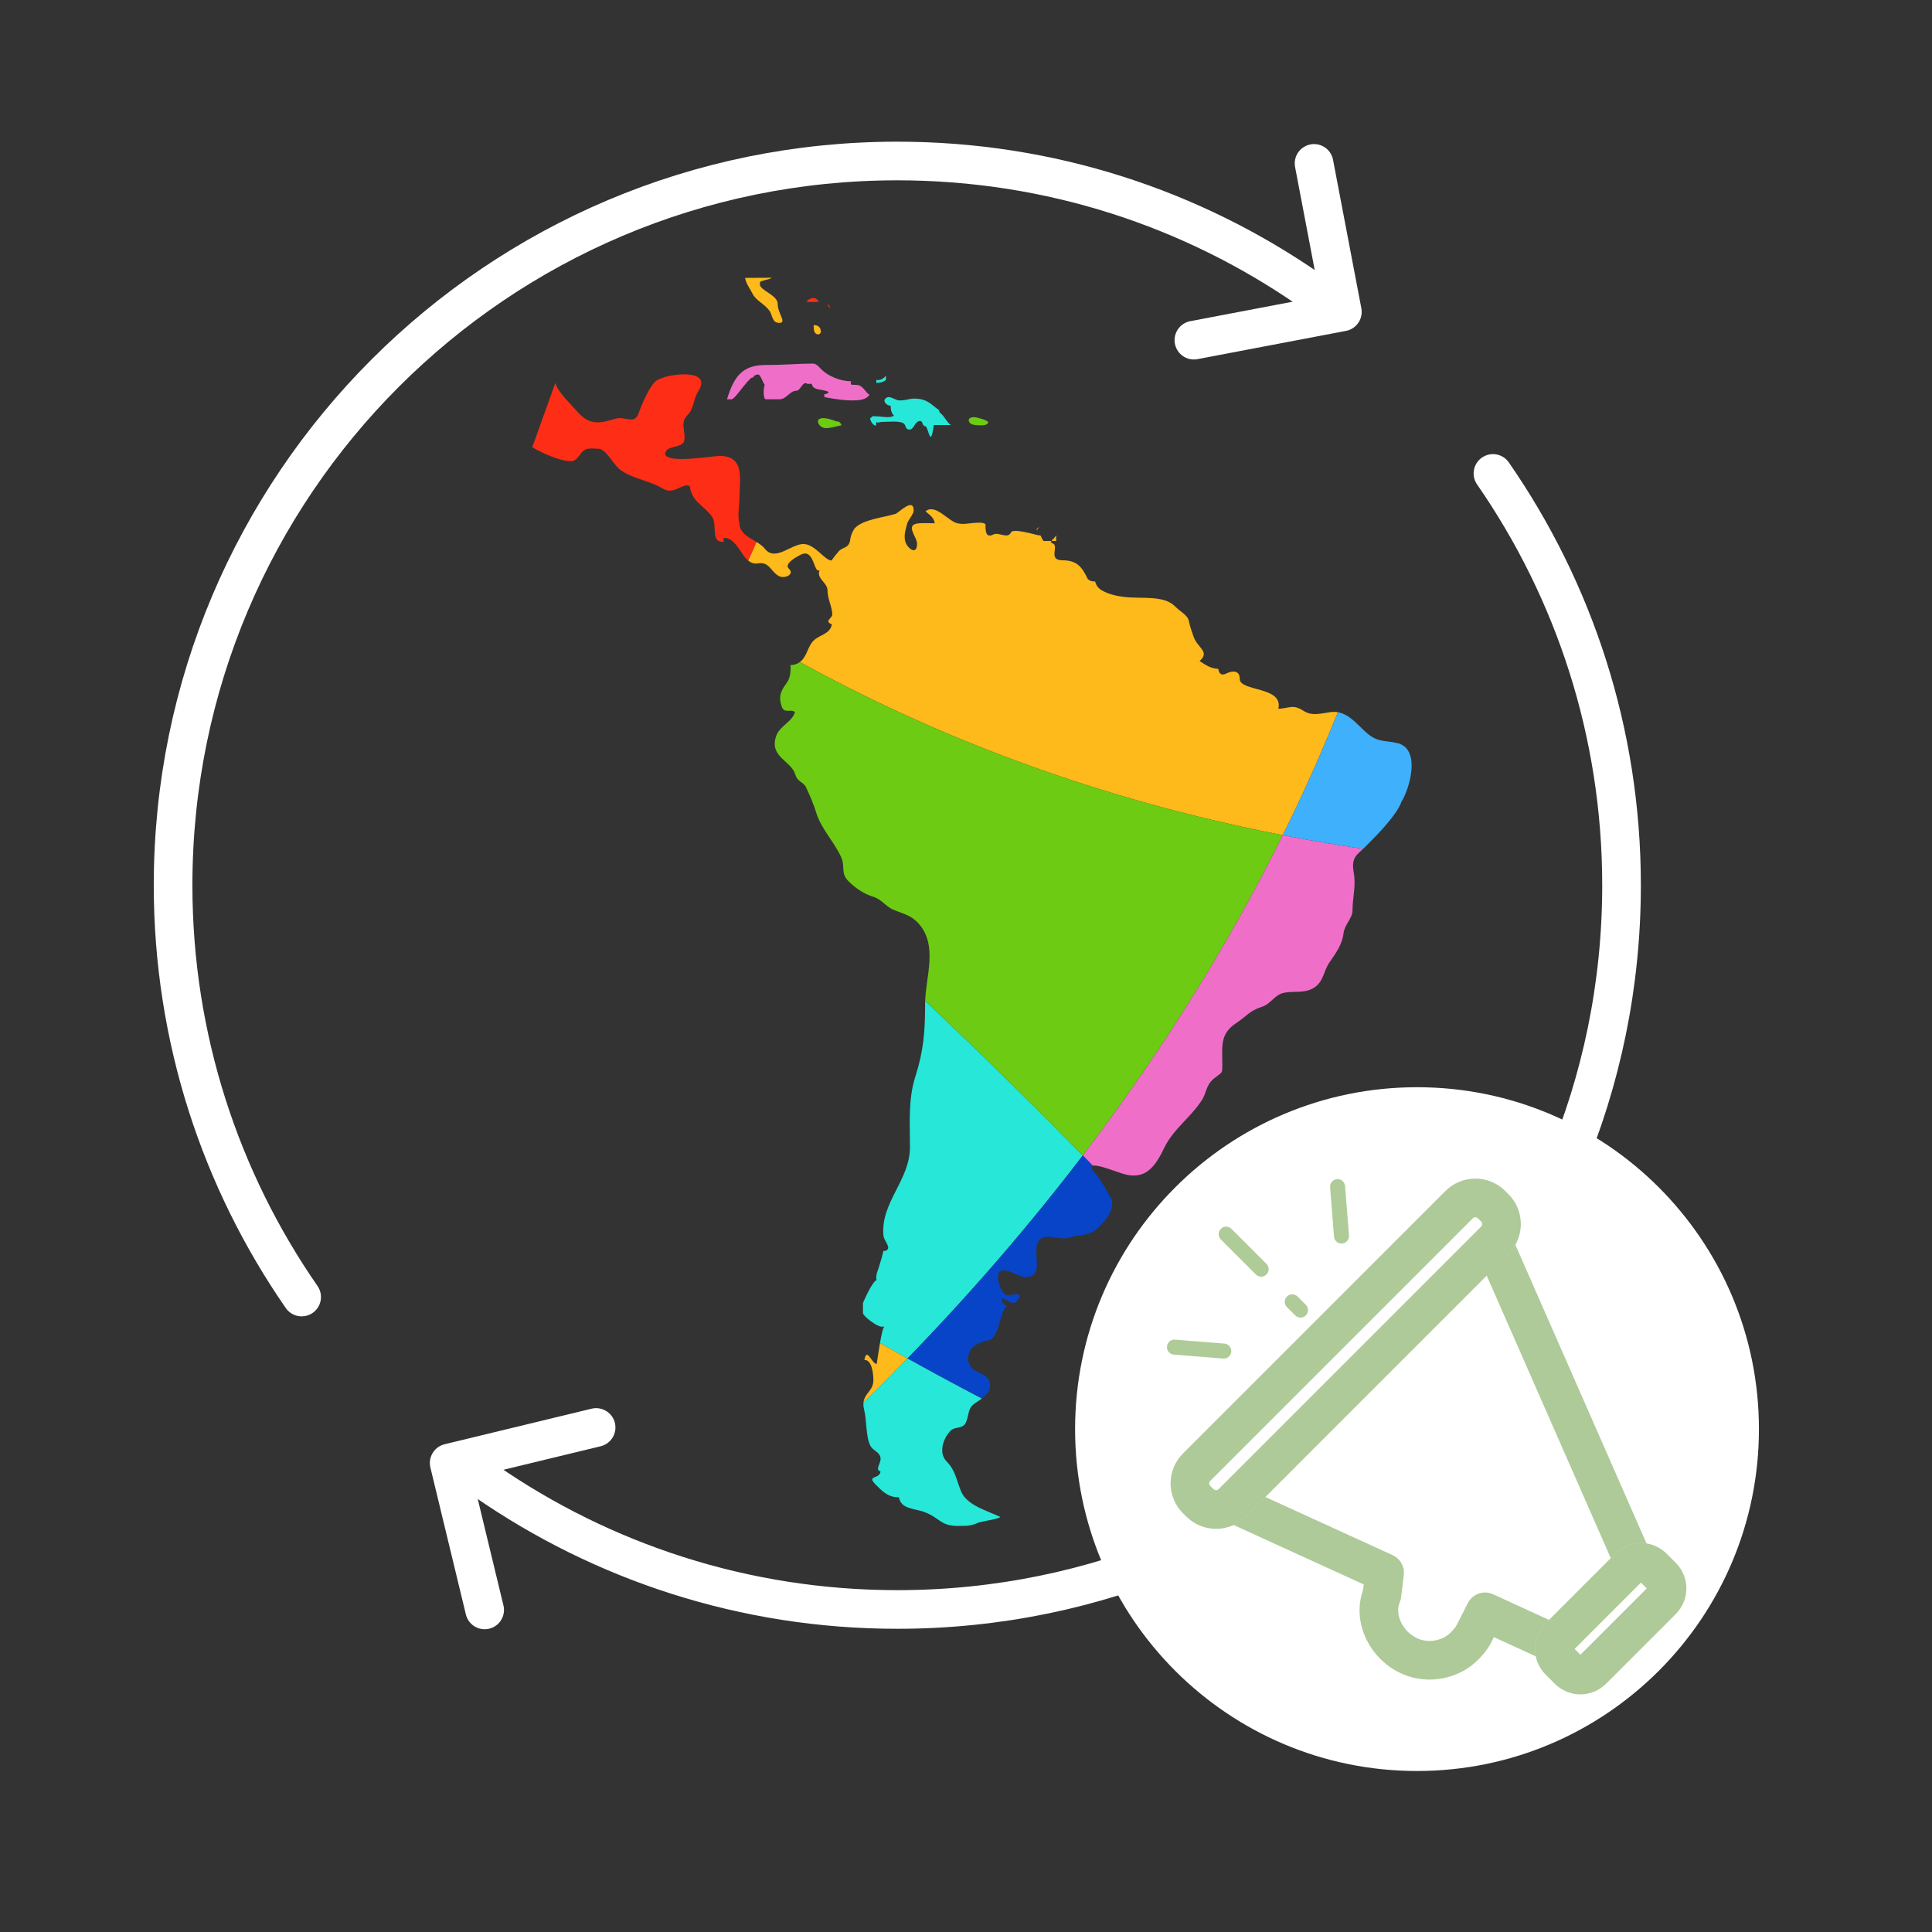 <?xml version="1.0" encoding="utf-8"?>
<!-- Generator: Adobe Illustrator 16.0.0, SVG Export Plug-In . SVG Version: 6.00 Build 0)  -->
<!DOCTYPE svg PUBLIC "-//W3C//DTD SVG 1.1//EN" "http://www.w3.org/Graphics/SVG/1.1/DTD/svg11.dtd">
<svg version="1.1" id="Layer_1" xmlns="http://www.w3.org/2000/svg" xmlns:xlink="http://www.w3.org/1999/xlink" x="0px" y="0px"
	 width="150px" height="150px" viewBox="0 0 150 150" enable-background="new 0 0 150 150" xml:space="preserve">
<rect x="0" y="0" width="150" height="150" fill="#333333" stroke="none"/>
<g>
	<g>
		<g>
			<g>
				<path fill="#EF6FC8" d="M58.862,29.074c0.186,0,0.371,0.663,0.52,0.816C59.271,29.999,59.233,31,59.456,31h1.077
					c0.521,0,0.781-0.662,1.303-0.662c0.295,0,0.483-0.721,0.779-0.571c0.148,0.073,0.11,0.029,0.409,0.029
					c0.109,0.56,0.747,0.367,1.305,0.629C64.295,30.61,64,30.605,64,30.605v0.224c0,0,1.258,0.259,2.112,0.259
					c0.446,0,1.13,0,1.391-0.447c-0.261-0.11-0.453-0.631-0.864-0.742l-0.562-0.036c-0.039-0.072-0.002-0.185-0.002-0.263
					c-0.856,0-1.784-0.406-2.308-0.925c-0.071-0.075-0.372-0.447-0.633-0.447c-1.222,0-2.006,0.108-3.64,0.108
					c-1.672,0-2.456,0.664-3.048,2.664h0.336C57.151,31,58.157,29.074,58.862,29.074z"/>
				<path fill="#EF6FC8" d="M58.307,28.714v0.255c-0.112,0-0.336,0.075-0.336,0.334c0,0.075,0.484,0,0.52,0
					c0.076-0.185,0.038-0.367,0-0.555l-0.111-0.034H58.307z"/>
				<path fill="#6DCB13" d="M63.506,32.687c0,0.298,0.3,0.556,0.594,0.556c0.446,0,0.782-0.146,1.229-0.22
					c-0.038-0.149-0.111-0.265-0.336-0.336l0.075,0.071c-0.222-0.071-0.741-0.295-1.188-0.295
					C63.729,32.463,63.506,32.539,63.506,32.687z"/>
				<path fill="#6DCB13" d="M76.021,33.021c0.039,0,0.079,0.002,0.119,0.002c0.224,0,0.483,0,0.596-0.225
					c-0.112-0.225-1.005-0.413-1.112-0.413c-0.114,0-0.411,0.036-0.411,0.229c0,0.036,0.009,0.069,0.017,0.1
					C75.304,32.962,75.656,33.013,76.021,33.021z"/>
				<path fill="#27E7D8" d="M68.003,33.056c0-0.107,0.036-0.183,0.036-0.298c0.188,0.115,0.188,0,0.446,0
					c0.446,0,1.338-0.108,1.673,0.115c0.185,0.111,0.11,0.479,0.444,0.479c0.407,0,0.374-0.666,0.855-0.666
					c0.188,0,0.149,0.401,0.372,0.401c0.26,0,0.408,1.912,0.67-0.088h1.373c-0.23,0-0.547-0.701-0.873-0.939
					c-0.042-0.029-0.085-0.163-0.127-0.197l0.099,0.027l0.085,0.044c-0.066-0.032-0.124-0.084-0.184-0.121
					c-0.535-0.346-0.824-0.867-1.896-0.867c-0.096,0-0.181,0.008-0.26,0.021c-0.267,0.04-0.486,0.123-0.854,0.123
					c-0.335,0-0.559-0.262-0.896-0.262c-0.11,0-0.297,0.146-0.297,0.262c0,0.221,0.262,0.409,0.484,0.409
					c0,0.292,0.038,0.556,0.258,0.78c-0.445,0.223-0.815,0.034-1.67,0.034c-0.036,0.039-0.111,0.149-0.184,0.149
					C67.559,32.687,67.78,33.022,68.003,33.056z"/>
				<path fill="#FEB91A" d="M59.755,24.142c0.22,0.332,0.186,0.928,0.741,0.928c0.632,0-0.116-0.705-0.116-1.483
					c0-0.673-1.38-1.047-1.38-1.492v-0.183c0-0.126,0.918-0.237,0.896-0.348l-2.051,0.011c0.073,0.434,0.392,0.855,0.562,1.193
					C58.701,23.362,59.309,23.547,59.755,24.142z"/>
				<path fill="#FEB91A" d="M63.172,25.255c0,0.297,0,0.705,0.372,0.705c0.074,0,0.188-0.109,0.188-0.186
					c0-0.258-0.113-0.48-0.409-0.52C63.282,25.255,63.172,25.219,63.172,25.255z"/>
				<path fill="#FE2D15" d="M63.583,23.435c-0.077-0.113-0.188-0.298-0.449-0.298c-0.182,0-0.443,0.149-0.519,0.298
					C62.837,23.435,63.21,23.471,63.583,23.435z"/>
				<path fill="#FE2D15" d="M64.473,23.878l-0.186-0.292C64.253,23.693,64.36,23.92,64.473,23.878z"/>
				<path fill="#27E7D8" d="M68.189,29.715c0.186,0,0.444-0.072,0.594-0.224v-0.334c-0.149,0.223-0.446,0.407-0.742,0.334v0.224
					C68.041,29.751,68.15,29.715,68.189,29.715z"/>
			</g>
			<g>
				<defs>
					<path id="SVGID_1_" d="M108.636,57.739c0.178,0.053,0.399,0.116-0.021-0.014c-0.153-0.041-0.144-0.037-0.086-0.018
						c-1-0.259-1.519-0.02-2.423-0.808c-0.793-0.687-1.551-1.782-2.798-1.613c-0.724,0.1-1.432,0.333-2.092-0.091
						c-0.846-0.548-1.075-0.206-1.966-0.164c0.415-1.756-2.995-1.322-2.995-2.319c0-0.71-0.607-0.639-1.032-0.427
						c-0.364,0.184-0.575,0.061-0.641-0.361c-0.544,0-1.019-0.311-1.447-0.605c0.836-0.716-0.153-1.02-0.457-1.861
						c-0.146-0.41-0.291-0.827-0.378-1.255c-0.091-0.45-0.701-0.744-1.049-1.106c-0.881-0.914-2.594-0.585-3.981-0.753
						c-0.592-0.069-1.214-0.215-1.735-0.515c-0.267-0.157-0.438-0.388-0.512-0.691c-0.216,0.025-0.4-0.032-0.561-0.173
						c-0.484-1.01-0.881-1.466-2.004-1.466c-1.103,0-0.22-1.148-0.713-1.299c-0.086-0.028-0.068-0.067-0.179-0.113
						C81.699,41.888,82,41.667,82,41.523V42h-0.956c-0.12,0-0.237-0.572-0.348-0.426c-0.27-0.039-2.086-0.604-2.206-0.229
						c-0.264,0.526-0.943-0.057-1.354,0.149c-0.592,0.297-0.625-0.211-0.625-0.804c-0.41-0.285-1.502,0.077-2.008-0.038
						c-0.787,0-1.787-1.598-2.636-0.968c0,0.101,0.646,0.39,0.704,0.94c-0.391-0.002-0.787-0.023-1.178,0.001
						c-1.22,0.075-0.193,1.027-0.193,1.587c0,0.994-0.819,0.316-0.931-0.238c-0.093-0.453,0.046-0.873,0.161-1.312
						c0.08-0.307,0.507-0.743,0.507-1.02c0-1.064-1.163,0.177-1.41,0.254c-0.863,0.274-2.57,0.426-3.186,1.143
						c-0.201,0.294-0.316,0.62-0.347,0.975c-0.144,0.545-0.482,0.436-0.836,0.743c-0.018,0.017-0.655,0.765-0.566,0.759
						c-0.556,0.039-1.291-1.279-2.222-1.279c-0.947,0-2.181,1.395-2.989,0.365c-0.545-0.692-1.971-0.922-1.971-1.967
						c-0.166-0.554,0-1.398,0-1.978c0-1.383,0.479-3.26-1.54-3.26c-0.536,0-4.228,0.646-4.228-0.183
						c0.083-0.574,0.915-0.442,1.335-0.761c0.383-0.291-0.017-1.286,0.107-1.692c0-0.32,0.395-0.576,0.531-0.837
						c0.269-0.519,0.29-1.066,0.625-1.597c1.097-1.746-2.409-1.352-3.267-0.784c-0.506,0.335-1.171,1.905-1.376,2.5
						c-0.329,0.988-1.042,0.242-1.785,0.46c-1.191,0.344-1.997,0.577-2.943-0.5c-0.482-0.549-1.571-1.572-1.754-2.267
						c-0.6,1.661-1.197,3.322-1.792,4.983c0.725,0.444,2.153,1.088,3.007,1.088c0.392,0,0.597-0.394,0.809-0.649
						c0.396-0.481,0.875-0.312,1.422-0.312c0.676,0.229,1.052,1.296,1.742,1.734c0.99,0.634,2.151,0.746,3.14,1.345
						c0.896,0.551,1.502-0.451,2.104-0.194c0.195,1.271,1.036,1.446,1.717,2.357c0.479,0.638-0.162,2.107,0.959,1.968
						c-0.081-0.093-0.081-0.194,0-0.299c0.832,0,1.271,1.174,1.709,1.618c0.263,0.269,0.547,0.427,0.901,0.369
						c0.916-0.153,0.953,0.587,1.627,0.976c0.433,0.251,1.275-0.119,0.786-0.569c-0.422-0.389,0.684-0.966,0.946-1.096
						c1.04-0.511,0.978,1.528,1.447,1.212c-0.299,0.64,0.61,0.953,0.61,1.575c0,0.683,0.368,1.278,0.368,1.872
						c0,0.284-0.663,0.512-0.028,0.764c-0.169,0.766-0.897,0.777-1.39,1.229c-0.489,0.449-0.517,1.205-1.04,1.646
						c-0.229,0.19-0.492,0.284-0.79,0.281c0.043,0.488-0.01,1.017-0.312,1.421c-0.423,0.566-0.627,1.015-0.385,1.746
						c0.22,0.662,0.649,0.21,1.047,0.472c-0.187,0.76-1.181,1.076-1.454,1.861c-0.574,1.634,1.163,1.915,1.487,3.003
						c0.178,0.596,0.62,0.567,0.821,0.975c0.315,0.665,0.601,1.335,0.816,2.04c0.388,1.216,1.393,2.238,1.916,3.394
						c0.349,0.77-0.091,1.239,0.618,1.92c0.541,0.517,1.132,0.924,1.852,1.153c0.676,0.194,0.986,0.768,1.603,1.021
						c0.718,0.298,1.34,0.412,1.9,1.017c1.614,1.742,0.547,4.258,0.547,6.267c0,2.103-0.113,3.657-0.76,5.67
						c-0.57,1.77-0.412,3.651-0.417,5.491c-0.008,2.557-2.302,4.295-2.057,6.848c0.034,0.35,0.37,0.65,0.37,0.958
						c-0.049,0.174-0.173,0.248-0.37,0.225c-0.082,0.362-0.182,0.721-0.298,1.072c-0.089,0.361-0.343,0.806-0.238,1.202
						C67.705,99.501,67,101.161,67,101.161v0.781c0,0.239,1.076,1.058,1.437,1.058h0.239c-0.198,0-0.451,1.902-0.609,2.895
						c-0.388,0-0.775-1.371-0.955-0.303c0.561-0.043,0.698,1.018,0.698,1.567c0,0.986-1.036,1.071-0.715,2.31
						c0.196,0.754,0.122,2.172,0.502,2.818c0.181,0.306,0.547,0.401,0.713,0.722c0.263,0.506-0.477,1.057,0.054,1.239
						c-0.074,0.636-1.115,0.254-0.392,1.002c0.555,0.554,0.969,1.001,1.819,1.001c0.177,0.949,1.195,0.838,2.037,1.166
						c1.156,0.45,1.226,1.098,2.639,1.054c0.534,0,0.911,0.008,1.406-0.221c0.291-0.134,1.676-0.307,1.79-0.477
						c-0.934-0.448-2.571-0.888-3.023-1.935c-0.416-0.967-0.415-1.623-1.159-2.387c-0.636-0.654-0.241-1.807,0.319-2.368
						c0.354-0.352,0.933-0.114,1.188-0.628c0.264-0.572,0.117-1.103,0.697-1.499c0.588-0.397,1.453-0.876,1.104-1.759
						c-0.279-0.695-1.315-0.572-1.558-1.346c-0.315-1.02,0.558-1.608,1.417-1.766c1.041-0.193,0.816-1.981,1.534-2.697
						c-0.273-0.075-0.409-0.261-0.407-0.561c0.418,0,0.801,0.601,1.18,0.178c0.718-0.797-0.542-0.436-0.699-0.436
						c-0.539,0-0.949-1.402-0.69-1.777c0.362-0.522,1.541,0.363,2.009,0.363c1.731,0,0.351-2.121,1.173-2.932
						c0.454-0.462,1.58,0.062,2.157-0.109c0.764-0.256,1.688-0.134,2.302-0.747c0.641-0.646,1.151-1.163,1.151-2.121
						c0-0.118-1.067-1.883-1.151-1.968c-1.484-1.484,0.973-0.468,1.906-0.166c1.828,0.59,2.58-0.549,3.3-2.033
						c0.697-1.436,2.075-2.347,2.923-3.704c0.346-0.55,0.282-1.137,0.948-1.665c0.639-0.505,0.615-0.32,0.615-1.104
						c0-1.448-0.183-2.344,1.114-3.199c0.769-0.506,1.006-0.934,1.939-1.231c0.725-0.229,1-0.944,1.73-1.095
						c0.803-0.165,1.582,0.072,2.324-0.385c0.761-0.468,0.735-1.273,1.209-1.967c0.496-0.728,0.994-1.384,1.096-2.273
						c0.074-0.646,0.698-1.179,0.698-1.76c0-1.041,0.285-1.866,0.097-2.93c-0.235-1.33,0.303-1.38,1.112-2.239
						c0.755-0.754,2.266-2.304,2.592-3.283C109.444,61.247,110.289,58.284,108.636,57.739z M80.681,40.905
						c-0.071,0.092-0.138,0.194-0.201,0.279C80.467,41.068,80.527,41.02,80.681,40.905z"/>
				</defs>
				<clipPath id="SVGID_2_">
					<use xlink:href="#SVGID_1_"  overflow="visible"/>
				</clipPath>
				<g clip-path="url(#SVGID_2_)">
					<path fill="#245433" d="M55.867,47.737c-9.313-5.859-16.276-12-21.028-16.848c-3.971,2.048-7.666,4.552-11.015,7.451
						c8.267,5.645,16.694,12.087,24.938,18.904C51.67,54.135,54.002,50.926,55.867,47.737z"/>
					<path fill="#3FB0FB" d="M48.763,57.245c-8.244-6.817-16.672-13.26-24.938-18.904c-6.394,5.538-11.521,12.496-14.891,20.383
						c5.278,5.288,10.561,10.183,15.808,14.709C35.415,68.914,43.157,63.256,48.763,57.245z"/>
					<path fill="#FEB91A" d="M99.594,64.843c2.927-5.915,5.126-11.406,6.774-16.294c-9.695-13.804-25.464-23.028-43.423-23.806
						c-0.446,6.137-2.11,14.503-7.078,22.994C66.999,54.738,81.491,61.337,99.594,64.843z"/>
					<path fill="#EF6FC8" d="M8.934,58.724C6.175,65.185,4.595,72.261,4.461,79.7c7.721-1.662,14.44-3.793,20.28-6.268
						C19.494,68.906,14.212,64.012,8.934,58.724z"/>
					<path fill="#27E7D8" d="M48.763,57.245c-5.605,6.011-13.348,11.669-24.021,16.188c16.054,13.856,31.738,24.271,45.715,32.041
						c5.159-5.314,9.668-10.6,13.61-15.764C73.548,78.987,61.365,67.675,48.763,57.245z"/>
					<path fill="#6DCB13" d="M48.763,57.245c12.603,10.43,24.785,21.742,35.304,32.465c6.677-8.752,11.719-17.171,15.527-24.867
						c-18.103-3.506-32.595-10.104-43.727-17.105C54.002,50.926,51.67,54.135,48.763,57.245z"/>
					<path fill="#FE2D15" d="M55.867,47.737c4.968-8.491,6.632-16.857,7.078-22.994c-0.816-0.035-1.635-0.054-2.46-0.054
						c-9.243,0-17.961,2.237-25.646,6.2C39.591,35.737,46.554,41.878,55.867,47.737z"/>
					<path fill="#FEB91A" d="M70.456,105.474c-13.977-7.77-29.661-18.185-45.715-32.041c-5.84,2.475-12.56,4.605-20.28,6.268
						c-0.006,0.339-0.015,0.683-0.015,1.026c0,6.168,1,12.104,2.842,17.653c21.694,2.36,37.046,11.128,47.804,21.32
						C60.766,114.965,65.866,110.206,70.456,105.474z"/>
					<path fill="#EF6FC8" d="M84.066,89.71c8.521,8.684,15.955,16.985,21.646,24.107c6.794-9.273,10.812-20.712,10.812-33.091
						c0-4.758-0.595-9.381-1.711-13.794c-5.334-0.443-10.404-1.155-15.22-2.09C95.785,72.539,90.743,80.958,84.066,89.71z"/>
					<path fill="#3FB0FB" d="M99.594,64.843c4.815,0.935,9.886,1.646,15.22,2.09c-1.694-6.686-4.589-12.896-8.445-18.384
						C104.72,53.437,102.521,58.928,99.594,64.843z"/>
					<path fill="#0844C7" d="M70.456,105.474c11.491,6.392,21.828,10.995,30.266,14.255c1.795-1.852,3.463-3.829,4.991-5.911
						c-5.691-7.122-13.125-15.424-21.646-24.107C80.124,94.874,75.615,100.159,70.456,105.474z"/>
					<path fill="#FE2D15" d="M7.288,98.38c5.064,15.269,16.516,27.623,31.189,33.897c6.023-4.147,11.545-8.352,16.614-12.577
						C44.334,109.508,28.982,100.74,7.288,98.38z"/>
					<path fill="#27E7D8" d="M55.092,119.7c5.642,5.345,10.018,11.084,13.38,16.497c12.581-1.797,23.812-7.767,32.25-16.469
						c-8.438-3.26-18.774-7.863-30.266-14.255C65.866,110.206,60.766,114.965,55.092,119.7z"/>
					<path fill="#EF6FC8" d="M55.092,119.7c-5.069,4.226-10.591,8.43-16.614,12.577c6.759,2.887,14.195,4.487,22.008,4.487
						c2.71,0,5.377-0.195,7.986-0.567C65.109,130.784,60.733,125.045,55.092,119.7z"/>
				</g>
			</g>
		</g>
		<g>
			<g>
				
					<path fill="none" stroke="#FFFFFF" stroke-width="3" stroke-linecap="round" stroke-linejoin="round" stroke-miterlimit="10" d="
					M101.639,22.484C92.562,16.195,81.548,12.5,69.667,12.5c-31.055,0-56.229,25.175-56.229,56.229
					c0,11.88,3.694,22.895,9.982,31.972"/>
				
					<path fill="none" stroke="#FFFFFF" stroke-width="3" stroke-linecap="round" stroke-linejoin="round" stroke-miterlimit="10" d="
					M37.694,114.978c9.079,6.287,20.092,9.981,31.973,9.981c31.055,0,56.229-25.176,56.229-56.229
					c0-11.88-3.694-22.895-9.983-31.972"/>
			</g>
			
				<polyline fill="none" stroke="#FFFFFF" stroke-width="3" stroke-linecap="round" stroke-linejoin="round" stroke-miterlimit="10" points="
				92.693,26.41 104.221,24.216 102.023,12.687 			"/>
			
				<polyline fill="none" stroke="#FFFFFF" stroke-width="3" stroke-linecap="round" stroke-linejoin="round" stroke-miterlimit="10" points="
				37.629,124.994 34.874,113.588 46.282,110.829 			"/>
		</g>
	</g>
	<g>
		<path fill="#FFFFFF" d="M83.47,110.954c0-14.658,11.886-26.543,26.549-26.543c14.657,0,26.544,11.885,26.544,26.543
			c0,14.66-11.887,26.546-26.544,26.546C95.355,137.5,83.47,125.614,83.47,110.954z"/>
		
			<path opacity="0.5" fill="none" stroke="#5D9732" stroke-width="3" stroke-linecap="round" stroke-linejoin="round" stroke-miterlimit="10" d="
			M126.845,121.309L115.92,96.43l-2.261-0.672l-19.323,19.321l0.98,1.461l12.184,5.565v0.002l-0.209,1.72
			c-0.748,1.843,0.373,3.982,2.198,4.771l0,0c1.424,0.614,3.146,0.266,4.185-0.773c0.281-0.283,0.584-0.612,0.768-0.992l0.858-1.692
			l7.38,3.386l5.058-5.468L126.845,121.309z"/>
		
			<path fill="#FFFFFF" stroke="#FFFFFF" stroke-width="3" stroke-linecap="round" stroke-linejoin="round" stroke-miterlimit="10" d="
			M93.161,116.679l-0.257-0.255c-0.693-0.693-0.693-1.818,0-2.512l20.387-20.387c0.693-0.691,1.816-0.691,2.51,0l0.257,0.259
			c0.692,0.691,0.692,1.815,0,2.508l-20.386,20.387C94.978,117.372,93.854,117.372,93.161,116.679z"/>
		<g opacity="0.5">
			<path fill="#5D9732" d="M100.742,100.662c-0.227-0.229-0.595-0.229-0.823,0c-0.227,0.228-0.227,0.595,0,0.824l0.642,0.641
				c0.114,0.115,0.265,0.171,0.413,0.171s0.297-0.056,0.411-0.171c0.229-0.227,0.229-0.596,0-0.822L100.742,100.662z"/>
			<path fill="#5D9732" d="M95.61,95.409c-0.228-0.229-0.595-0.229-0.823,0c-0.228,0.227-0.228,0.596,0,0.824l2.719,2.716
				c0.113,0.116,0.262,0.173,0.41,0.173c0.15,0,0.299-0.057,0.413-0.173c0.229-0.226,0.229-0.595,0-0.823L95.61,95.409z"/>
			<path fill="#5D9732" d="M104.431,92.085c-0.026-0.32-0.307-0.56-0.628-0.535c-0.321,0.026-0.561,0.308-0.534,0.628l0.303,3.831
				c0.026,0.306,0.281,0.537,0.582,0.537c0.016,0,0.03,0,0.046-0.002c0.32-0.026,0.562-0.305,0.535-0.625L104.431,92.085z"/>
			<path fill="#5D9732" d="M95.061,104.316l-3.831-0.305c-0.321-0.027-0.603,0.213-0.627,0.534c-0.025,0.32,0.213,0.602,0.534,0.627
				l3.832,0.305c0.015,0.002,0.03,0.002,0.047,0.002c0.3,0,0.556-0.232,0.579-0.538C95.621,104.621,95.381,104.34,95.061,104.316z"
				/>
		</g>
		
			<path fill="#FFFFFF" stroke="#FFFFFF" stroke-width="3" stroke-linecap="round" stroke-linejoin="round" stroke-miterlimit="10" d="
			M121.059,127.095l3.47-3.47l0,0l1.944-1.943c0.513-0.513,1.342-0.513,1.855,0l0.718,0.717c0.512,0.513,0.512,1.343,0,1.855
			l-5.414,5.412c-0.513,0.513-1.343,0.513-1.855,0l-0.142-0.142l0,0l-0.576-0.575C120.546,128.437,120.546,127.607,121.059,127.095z
			"/>
		
			<path opacity="0.5" fill="none" stroke="#5D9732" stroke-width="3" stroke-linecap="round" stroke-linejoin="round" stroke-miterlimit="10" d="
			M121.059,127.095l3.47-3.47l0,0l1.944-1.943c0.513-0.513,1.342-0.513,1.855,0l0.718,0.717c0.512,0.513,0.512,1.343,0,1.855
			l-5.414,5.412c-0.513,0.513-1.343,0.513-1.855,0l-0.142-0.142l0,0l-0.576-0.575C120.546,128.437,120.546,127.607,121.059,127.095z
			"/>
		
			<path opacity="0.5" fill="none" stroke="#5D9732" stroke-width="3" stroke-linecap="round" stroke-linejoin="round" stroke-miterlimit="10" d="
			M93.161,116.679l-0.257-0.255c-0.693-0.693-0.693-1.818,0-2.512l20.387-20.387c0.693-0.691,1.816-0.691,2.51,0l0.257,0.259
			c0.692,0.691,0.692,1.815,0,2.508l-20.386,20.387C94.978,117.372,93.854,117.372,93.161,116.679z"/>
	</g>
</g>
</svg>

